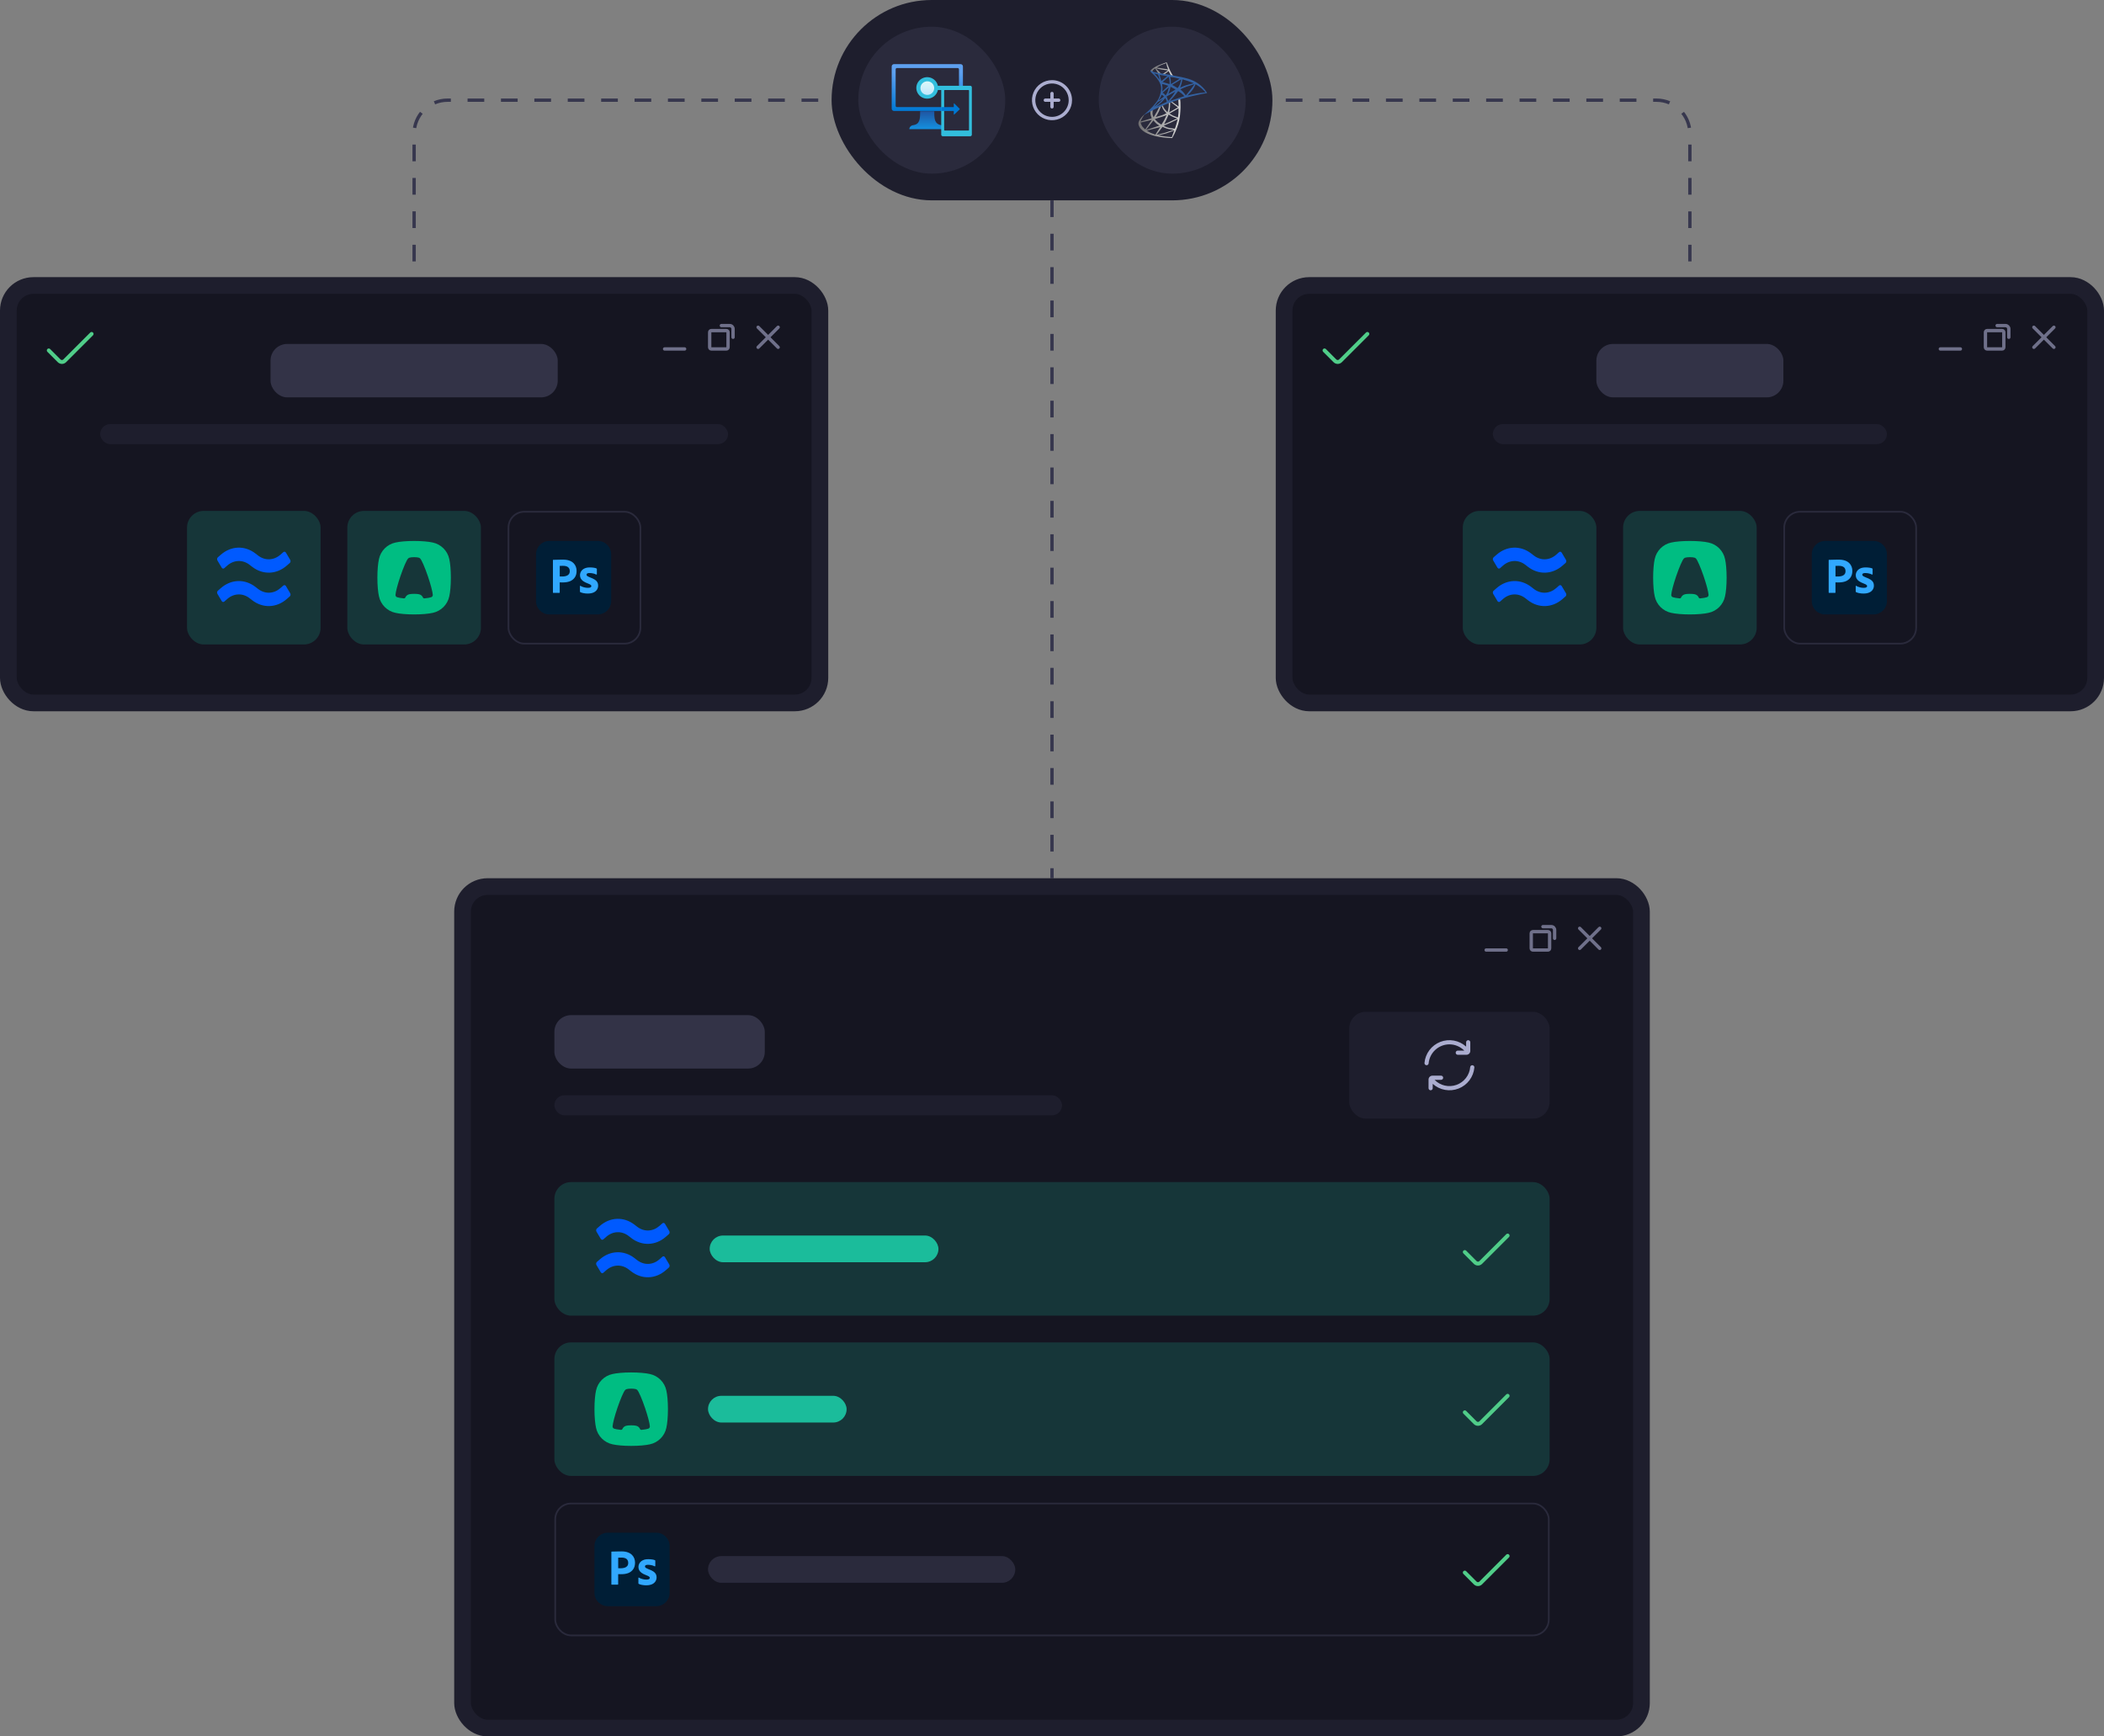 <?xml version="1.0" encoding="UTF-8"?> <svg xmlns="http://www.w3.org/2000/svg" width="1260" height="1040" viewBox="0 0 1260 1040" fill="none"><rect x="0" y="0" width="1260" height="1040" fill="#808080" stroke="none"/><g clip-path="url(#clip0_6902_23035)"><path d="M690 60H992C1003.05 60 1012 68.954 1012 80V166" stroke="#37374E" stroke-width="2" stroke-dasharray="10 10"></path><path d="M570 60H268C256.954 60 248 68.954 248 80V166" stroke="#37374E" stroke-width="2" stroke-dasharray="10 10"></path><path d="M630 120V526" stroke="#37374E" stroke-width="2" stroke-dasharray="10 10"></path><rect x="498" width="264" height="120" rx="60" fill="#1E1E2D"></rect><rect x="514" y="16" width="88" height="88" rx="44" fill="#2A2A3C"></rect><path d="M575.246 38.4H535.413C534.633 38.4 534 39.025 534 39.796V65.079C534 65.85 534.633 66.475 535.413 66.475H575.246C576.027 66.475 576.66 65.85 576.66 65.079V39.796C576.66 39.025 576.027 38.4 575.246 38.4Z" fill="url(#paint0_linear_6902_23035)"></path><path d="M573.498 40.745H537.166C536.729 40.745 536.375 41.095 536.375 41.526V63.377C536.375 63.808 536.729 64.158 537.166 64.158H573.498C573.935 64.158 574.289 63.808 574.289 63.377V41.526C574.289 41.095 573.935 40.745 573.498 40.745Z" fill="#2A2A3C"></path><path d="M563.889 74.985C559.651 74.344 559.472 71.329 559.51 66.612H551.033C551.033 71.469 550.863 74.481 546.654 74.985C546.082 75.07 545.558 75.352 545.175 75.781C544.793 76.21 544.576 76.759 544.562 77.331H565.864C565.85 76.777 565.648 76.244 565.29 75.819C564.931 75.393 564.438 75.099 563.889 74.985Z" fill="url(#paint1_linear_6902_23035)"></path><path d="M581.095 51.376H561.66C561.338 49.81 560.438 48.418 559.136 47.47C557.833 46.522 556.221 46.086 554.611 46.246C553.002 46.406 551.51 47.151 550.424 48.336C549.339 49.521 548.738 51.062 548.738 52.66C548.738 54.258 549.339 55.799 550.424 56.984C551.51 58.169 553.002 58.914 554.611 59.074C556.221 59.234 557.833 58.798 559.136 57.85C560.438 56.902 561.338 55.51 561.66 53.944H563.665V80.679C563.665 80.922 563.762 81.155 563.935 81.327C564.108 81.5 564.343 81.598 564.588 81.6H581.06C581.307 81.6 581.544 81.503 581.719 81.33C581.893 81.158 581.992 80.924 581.992 80.679V52.297C581.992 52.059 581.898 51.83 581.731 51.658C581.564 51.486 581.336 51.385 581.095 51.376Z" fill="#32BEDD"></path><path d="M579.964 53.916H565.756C565.568 53.916 565.416 54.066 565.416 54.252V77.859C565.416 78.044 565.568 78.195 565.756 78.195H579.964C580.151 78.195 580.304 78.044 580.304 77.859V54.252C580.304 54.066 580.151 53.916 579.964 53.916Z" fill="#2A2A3C"></path><path opacity="0.9" d="M555.331 56.848C557.609 56.848 559.456 55.023 559.456 52.773C559.456 50.522 557.609 48.697 555.331 48.697C553.052 48.697 551.205 50.522 551.205 52.773C551.205 55.023 553.052 56.848 555.331 56.848Z" fill="url(#paint2_linear_6902_23035)"></path><path d="M574.625 65.079L571.46 61.952C571.435 61.93 571.403 61.916 571.37 61.911C571.336 61.907 571.302 61.912 571.271 61.927C571.241 61.942 571.215 61.966 571.199 61.995C571.182 62.025 571.175 62.058 571.178 62.092V63.99C571.178 64.034 571.16 64.077 571.128 64.109C571.096 64.14 571.053 64.158 571.008 64.158H563.662V66.475H571.008C571.053 66.475 571.096 66.493 571.128 66.524C571.16 66.555 571.178 66.598 571.178 66.643V68.569C571.193 68.592 571.214 68.611 571.239 68.624C571.264 68.637 571.291 68.644 571.319 68.644C571.347 68.644 571.375 68.637 571.399 68.624C571.424 68.611 571.445 68.592 571.46 68.569L574.625 65.582C574.693 65.524 574.734 65.441 574.74 65.352C574.746 65.263 574.715 65.176 574.656 65.109L574.625 65.079Z" fill="#0078D4"></path><rect x="658" y="16" width="88" height="88" rx="44" fill="#2A2A3C"></rect><g clip-path="url(#clip1_6902_23035)"><path fill-rule="evenodd" clip-rule="evenodd" d="M684.121 70.516C683.652 71.199 682.976 72.833 682.976 72.833L689.755 70.812C689.755 70.812 689.197 69.685 688.992 68.438C688.786 67.191 689.021 66.21 689.021 66.21L690.37 65.646C690.37 65.646 690.197 66.776 690.197 67.934C690.197 69.093 690.869 70.191 690.869 70.191C690.869 70.191 692.101 68.171 692.894 66.745C693.686 65.319 694.362 63.745 694.362 63.745L695.358 63.329C695.358 63.329 694.624 65.438 694.038 66.715C693.451 67.992 692.16 70.1 692.16 70.1C692.16 70.1 694.272 69.476 695.564 69.108C696.855 68.74 698.556 67.813 698.556 67.813C698.556 67.813 697.148 66.387 696.648 65.585C696.149 64.783 695.593 63.208 695.593 63.208L696.209 62.941C696.209 62.941 696.796 64.457 697.501 65.377C698.205 66.297 699.173 67.219 699.173 67.219C699.173 67.219 699.701 65.645 699.877 64.159C700.053 62.674 699.936 61.367 699.936 61.367L700.728 61.011C700.728 61.011 700.787 62.734 700.67 64.219C700.553 65.704 700.141 67.308 700.141 67.308L705.423 64.338L701.022 61.011L701.608 60.774L705.834 63.803L705.658 59.348L706.655 58.932C706.655 58.932 707.359 61.961 706.655 69.108C705.951 76.255 701.96 82.691 701.96 82.691C701.96 82.691 684.002 82.691 681.835 74.674C681.12 72.034 685.378 68.527 685.378 68.527C685.378 68.527 684.592 69.833 684.121 70.516ZM684.151 75.833C684.854 76.724 685.823 77.526 685.823 77.526L689.843 71.763L683.065 73.397C683.066 73.397 683.447 74.942 684.151 75.833ZM690.724 72.15L686.264 77.883L694.364 75.21C694.364 75.21 693.042 74.527 692.31 73.844C691.575 73.16 690.724 72.15 690.724 72.15ZM689.257 79.635C690.431 80.14 691.897 80.615 691.897 80.615L694.832 76.1L686.791 78.209C686.791 78.209 688.083 79.13 689.257 79.635ZM696.181 75.952L692.627 80.734C692.627 80.734 695.741 80.08 697.561 79.545C699.38 79.01 703.077 77.734 703.077 77.734C703.077 77.734 700.025 77.407 698.793 77.021C697.561 76.635 696.181 75.952 696.181 75.952ZM697.972 81.773C699.733 81.981 701.728 82.159 701.728 82.159C701.728 82.159 702.168 81.002 702.402 80.377C702.637 79.753 703.225 78.121 703.225 78.121C703.225 78.121 699.644 79.517 698.237 79.933C696.828 80.349 693.688 81.032 693.688 81.032C693.688 81.032 696.212 81.566 697.972 81.773ZM693.512 73.279C694.304 73.872 695.507 74.645 695.507 74.645C695.507 74.645 696.973 72.476 697.384 71.526C697.796 70.575 698.588 68.972 698.588 68.972C698.588 68.972 696.387 69.798 695.243 70.13C694.099 70.462 691.545 71.288 691.545 71.288C691.545 71.288 692.72 72.685 693.512 73.279ZM699.791 68.645C699.791 68.645 699.057 70.575 698.588 71.466C698.118 72.358 697.15 74.378 697.15 74.378C697.15 74.378 699.673 73.368 700.788 72.833C701.903 72.298 705.101 70.898 705.101 70.898C705.101 70.898 703.458 70.516 702.167 69.892C700.876 69.269 699.791 68.645 699.791 68.645ZM700.348 67.991C700.348 67.991 701.61 68.822 702.491 69.269C703.371 69.715 705.454 70.343 705.454 70.343C705.454 70.343 705.718 68.407 705.777 67.576C705.836 66.744 705.777 64.784 705.777 64.784C705.777 64.784 704.134 65.854 703.43 66.24C702.725 66.625 700.348 67.991 700.348 67.991ZM705.307 71.348C705.307 71.348 702.372 72.864 701.125 73.428C699.878 73.992 696.885 75.269 696.885 75.269C696.885 75.269 698.117 76.101 699.526 76.457C700.935 76.813 703.575 77.081 703.575 77.081C703.575 77.081 704.29 75.15 704.555 74.14C704.819 73.13 705.307 71.348 705.307 71.348Z" fill="url(#paint3_linear_6902_23035)"></path><path fill-rule="evenodd" clip-rule="evenodd" d="M689.035 42.111C689.035 42.111 690.625 40.519 692.859 39.524C695.35 38.414 698.643 37.309 698.643 37.309C698.643 37.309 699.676 39.805 700.266 41.279C700.857 42.752 702.461 45.443 702.461 45.443L701.237 45.25L699.845 42.559L696.85 44.887L695.748 44.631L699.528 42.175C699.528 42.175 696.807 41.855 695.563 41.663C694.318 41.471 692.125 40.851 692.125 40.851L695.563 44.438L693.896 44.267L691.745 40.957C691.745 40.957 691.07 41.384 690.627 41.896C690.183 42.409 690.016 43.241 690.016 43.241L689.035 42.111ZM692.628 40.445L699.57 41.577C699.57 41.577 699.043 40.316 698.832 39.655C698.621 38.993 698.452 37.819 698.452 37.819C698.452 37.819 697.06 38.246 695.625 38.844C694.191 39.442 692.628 40.445 692.628 40.445V40.445Z" fill="url(#paint4_linear_6902_23035)"></path><path fill-rule="evenodd" clip-rule="evenodd" d="M692.991 60.507C694.686 58.111 695.112 55.558 695.335 53.735C695.97 48.545 689.768 43.8 689.232 43.157C688.694 42.515 689.037 42.02 689.037 42.02C689.037 42.02 689.427 42.959 692.379 43.461C696.07 44.089 706.937 45.746 711.842 47.26C719.85 49.731 722.878 55.712 722.878 55.712C722.878 55.712 718.82 56.395 713.861 57.582C708.968 58.752 703.199 60.418 699.586 61.94C697.325 62.892 694.72 63.907 692.631 64.906C687.999 67.121 684.691 69.107 684.691 69.107C684.691 69.107 689.858 64.936 692.991 60.507ZM691.087 43.899C691.087 43.899 692.071 44.838 692.629 45.481C693.186 46.123 694.456 47.902 694.456 47.902C694.456 47.902 694.187 46.463 693.87 45.53C693.649 44.88 693.479 44.591 693.479 44.591L691.087 43.899ZM694.456 44.838L695.482 48.546L699.095 45.63L694.456 44.838ZM699.828 45.958L696.249 49.136L700.419 50.383C700.419 50.383 700.519 48.895 700.343 47.903C700.167 46.912 699.828 45.958 699.828 45.958L699.828 45.958ZM700.708 46.111C700.708 46.111 701.035 47.128 701.123 47.903C701.211 48.679 701.211 50.382 701.211 50.382L706.385 47.192C706.385 47.192 704.513 46.683 703.233 46.441C701.951 46.2 700.708 46.111 700.708 46.111ZM707.415 47.509L701.951 50.827C701.951 50.827 702.893 51.361 703.634 51.78C704.375 52.199 705.229 52.758 705.229 52.758C705.229 52.758 706.058 51.691 706.511 50.622C706.963 49.556 707.415 47.509 707.415 47.509ZM708.106 47.509C708.106 47.509 707.917 48.958 707.565 50.051C707.213 51.145 706.737 52.504 706.737 52.504C706.737 52.504 709.211 51.334 710.303 51.056C711.395 50.776 714.824 49.836 714.824 49.836C714.824 49.836 712.713 48.946 711.47 48.539C710.229 48.132 708.106 47.509 708.106 47.509ZM715.365 50.383C715.365 50.383 711.987 51.412 710.655 51.869C709.324 52.327 706.874 53.56 706.874 53.56C706.874 53.56 707.804 54.284 708.469 55.009C709.134 55.733 710.139 57.132 710.139 57.132C710.139 57.132 712.261 54.614 713.255 53.28C714.247 51.946 715.365 50.383 715.365 50.383ZM716.006 50.458C716.006 50.458 715.315 52.123 714.474 53.394C713.632 54.666 711.12 57.196 711.12 57.196C711.12 57.196 714.712 56.344 717.198 55.912C719.685 55.479 721.983 55.378 721.983 55.378C721.983 55.378 720.564 53.738 719.308 52.708C718.053 51.679 716.006 50.458 716.006 50.458ZM695.902 50.383C695.902 50.383 696.111 51.241 696.157 52.506C696.192 53.447 695.995 54.839 695.995 54.839L699.657 51.407C699.657 51.407 698.636 51.02 697.779 50.762C696.922 50.502 695.902 50.383 695.902 50.383ZM700.04 52.274L696.249 55.564C696.249 55.564 696.868 55.89 697.232 56.259C697.597 56.629 698.052 57.132 698.052 57.132C698.052 57.132 699.055 55.71 699.347 54.703C699.639 53.694 700.04 52.274 700.04 52.274ZM700.988 51.96C700.988 51.96 700.842 52.963 700.568 53.827C700.295 54.691 699.657 56.204 699.657 56.204L703.996 53.62L700.988 51.96ZM703.783 54.913L698.617 57.792C698.617 57.792 698.964 58.603 699.146 59.121C699.328 59.638 699.583 60.45 699.583 60.45C699.583 60.45 701.132 58.807 702.025 57.608C702.921 56.407 703.783 54.913 703.783 54.913ZM705.545 54.544C705.545 54.544 704.159 56.481 703.303 57.441C702.446 58.401 700.641 60.449 700.641 60.449L709.283 57.588C709.283 57.588 708.499 56.703 707.605 55.964C706.712 55.227 705.545 54.544 705.545 54.544ZM694.954 58.29C694.571 59.01 693.878 60.153 693.878 60.153L697.05 57.866C697.05 57.866 696.686 57.35 696.357 57.133C696.029 56.917 695.61 56.758 695.61 56.758C695.61 56.758 695.336 57.57 694.954 58.29ZM696.467 59.249L693.26 61.224L691.125 63.918C691.125 63.918 693.13 62.589 694.115 61.685C695.1 60.781 696.467 59.249 696.467 59.249ZM697.779 58.751C697.779 58.751 696.667 60.208 695.81 61.039C694.953 61.87 692.437 63.918 692.437 63.918C692.437 63.918 695.791 62.405 696.466 62.054C697.141 61.703 698.764 61.002 698.764 61.002C698.764 61.002 698.545 60.005 698.344 59.655C698.144 59.305 697.779 58.751 697.779 58.751Z" fill="url(#paint5_radial_6902_23035)"></path></g><g clip-path="url(#clip2_6902_23035)"><path d="M630 48C627.627 48 625.307 48.704 623.333 50.022C621.36 51.341 619.822 53.215 618.913 55.408C618.005 57.6 617.768 60.013 618.231 62.341C618.694 64.669 619.836 66.807 621.515 68.485C623.193 70.163 625.331 71.306 627.659 71.769C629.987 72.232 632.399 71.995 634.592 71.087C636.785 70.178 638.659 68.64 639.978 66.667C641.296 64.694 642 62.373 642 60C641.997 56.819 640.731 53.768 638.481 51.519C636.232 49.269 633.182 48.003 630 48V48ZM630 70C628.022 70 626.089 69.413 624.444 68.315C622.8 67.216 621.518 65.654 620.761 63.827C620.004 62 619.806 59.989 620.192 58.049C620.578 56.109 621.53 54.328 622.929 52.929C624.327 51.53 626.109 50.578 628.049 50.192C629.989 49.806 632 50.004 633.827 50.761C635.654 51.518 637.216 52.8 638.315 54.444C639.414 56.089 640 58.022 640 60C639.997 62.651 638.943 65.193 637.068 67.068C635.193 68.943 632.651 69.997 630 70ZM635 60C635 60.265 634.895 60.52 634.707 60.707C634.52 60.895 634.265 61 634 61H631V64C631 64.265 630.895 64.52 630.707 64.707C630.52 64.895 630.265 65 630 65C629.735 65 629.48 64.895 629.293 64.707C629.105 64.52 629 64.265 629 64V61H626C625.735 61 625.48 60.895 625.293 60.707C625.105 60.52 625 60.265 625 60C625 59.735 625.105 59.48 625.293 59.293C625.48 59.105 625.735 59 626 59H629V56C629 55.735 629.105 55.48 629.293 55.293C629.48 55.105 629.735 55 630 55C630.265 55 630.52 55.105 630.707 55.293C630.895 55.48 631 55.735 631 56V59H634C634.265 59 634.52 59.105 634.707 59.293C634.895 59.48 635 59.735 635 60Z" fill="#ABADCF"></path></g><rect x="277" y="531" width="706" height="504" rx="15" fill="#151521" stroke="#1E1E2D" stroke-width="10"></rect><rect x="808" y="606" width="120" height="64" rx="10" fill="#1E1E2D"></rect><g clip-path="url(#clip3_6902_23035)"><path d="M868 625.5C869.658 625.505 871.298 625.84 872.826 626.483C874.354 627.127 875.74 628.067 876.902 629.25H873C872.668 629.25 872.35 629.382 872.116 629.616C871.881 629.85 871.75 630.168 871.75 630.5C871.75 630.831 871.881 631.149 872.116 631.384C872.35 631.618 872.668 631.75 873 631.75H878.178C878.794 631.75 879.384 631.505 879.819 631.07C880.255 630.634 880.499 630.044 880.5 629.429V624.25C880.5 623.918 880.368 623.6 880.133 623.366C879.899 623.132 879.581 623 879.25 623C878.918 623 878.6 623.132 878.366 623.366C878.131 623.6 878 623.918 878 624.25V626.847C875.933 624.987 873.39 623.738 870.655 623.241C867.919 622.744 865.099 623.018 862.511 624.033C859.922 625.048 857.667 626.763 855.998 628.987C854.33 631.211 853.313 633.856 853.062 636.625C853.046 636.799 853.066 636.974 853.122 637.14C853.177 637.306 853.266 637.458 853.384 637.588C853.502 637.717 853.645 637.821 853.805 637.892C853.964 637.963 854.137 637.999 854.312 638C854.618 638.004 854.914 637.893 855.143 637.69C855.371 637.487 855.516 637.206 855.548 636.902C855.827 633.791 857.258 630.896 859.562 628.786C861.866 626.676 864.876 625.504 868 625.5Z" fill="#ABADCF"></path><path d="M881.688 638C881.382 637.996 881.086 638.107 880.858 638.31C880.629 638.513 880.484 638.794 880.452 639.098C880.245 641.477 879.361 643.747 877.903 645.638C876.445 647.529 874.475 648.963 872.227 649.768C869.979 650.574 867.547 650.718 865.22 650.183C862.893 649.648 860.768 648.457 859.097 646.75H862.999C863.331 646.75 863.649 646.619 863.883 646.384C864.118 646.15 864.249 645.832 864.249 645.5C864.249 645.169 864.118 644.851 863.883 644.616C863.649 644.382 863.331 644.25 862.999 644.25H857.821C857.516 644.25 857.214 644.31 856.932 644.427C856.65 644.543 856.395 644.714 856.179 644.93C855.963 645.145 855.792 645.401 855.676 645.683C855.559 645.965 855.499 646.267 855.499 646.571V651.75C855.499 652.082 855.631 652.4 855.866 652.634C856.1 652.869 856.418 653 856.749 653C857.081 653 857.399 652.869 857.633 652.634C857.868 652.4 857.999 652.082 857.999 651.75V649.153C860.065 651.013 862.609 652.262 865.344 652.759C868.08 653.256 870.9 652.982 873.488 651.967C876.077 650.952 878.332 649.237 880.001 647.013C881.669 644.789 882.686 642.144 882.937 639.375C882.953 639.201 882.933 639.026 882.877 638.86C882.822 638.694 882.733 638.542 882.615 638.412C882.497 638.283 882.354 638.179 882.194 638.108C882.035 638.038 881.863 638.001 881.688 638Z" fill="#ABADCF"></path></g><rect x="332" y="708" width="596" height="80" rx="10" fill="#1BBC9B" fill-opacity="0.2"></rect><g clip-path="url(#clip4_6902_23035)"><path d="M902.038 739.17L885.916 755.291C885.807 755.399 885.678 755.486 885.537 755.545C885.395 755.604 885.243 755.634 885.089 755.634C884.935 755.634 884.783 755.604 884.641 755.545C884.5 755.486 884.371 755.399 884.262 755.291L878.028 749.05C877.919 748.941 877.791 748.855 877.649 748.796C877.507 748.737 877.355 748.707 877.201 748.707C877.048 748.707 876.895 748.737 876.754 748.796C876.612 748.855 876.483 748.941 876.375 749.05C876.266 749.158 876.179 749.287 876.12 749.429C876.062 749.571 876.031 749.723 876.031 749.877C876.031 750.03 876.062 750.182 876.12 750.324C876.179 750.466 876.266 750.595 876.375 750.703L882.612 756.939C883.27 757.596 884.161 757.965 885.091 757.965C886.02 757.965 886.912 757.596 887.57 756.939L903.691 740.822C903.8 740.713 903.886 740.584 903.945 740.443C904.003 740.301 904.034 740.149 904.034 739.996C904.034 739.842 904.003 739.69 903.945 739.548C903.886 739.407 903.8 739.278 903.691 739.17C903.583 739.061 903.454 738.974 903.312 738.915C903.17 738.857 903.018 738.826 902.864 738.826C902.711 738.826 902.559 738.857 902.417 738.915C902.275 738.974 902.146 739.061 902.038 739.17Z" fill="#50CD89"></path></g><path fill-rule="evenodd" clip-rule="evenodd" d="M363.089 760.752L361.312 762.31C361.195 762.412 361.062 762.486 360.922 762.526C360.781 762.567 360.635 762.573 360.493 762.546C360.35 762.518 360.213 762.456 360.09 762.364C359.967 762.272 359.861 762.152 359.776 762.01L357.207 757.681C357.037 757.395 356.968 757.038 357.014 756.689C357.061 756.34 357.219 756.028 357.456 755.821L359.237 754.259C365.384 748.871 373.614 748.584 380.004 753.537L381.537 754.725C383.546 756.283 385.897 757.073 388.283 756.99C390.669 756.907 392.978 755.955 394.911 754.259L396.688 752.701C396.805 752.599 396.938 752.525 397.078 752.485C397.219 752.444 397.365 752.438 397.507 752.465C397.65 752.493 397.787 752.555 397.91 752.647C398.033 752.739 398.139 752.859 398.224 753.001L400.793 757.33C400.963 757.617 401.032 757.973 400.986 758.322C400.939 758.671 400.781 758.983 400.544 759.19L398.763 760.752C392.616 766.14 384.386 766.427 377.996 761.474L376.463 760.286C374.454 758.728 372.103 757.939 369.717 758.022C367.331 758.105 365.022 759.056 363.089 760.752ZM363.089 740.74L361.312 742.299C361.195 742.401 361.062 742.475 360.922 742.515C360.781 742.556 360.635 742.562 360.493 742.535C360.35 742.507 360.213 742.445 360.09 742.353C359.967 742.261 359.861 742.141 359.776 741.999L357.207 737.67C357.037 737.383 356.968 737.027 357.014 736.678C357.061 736.329 357.22 736.017 357.456 735.81L359.237 734.248C365.384 728.86 373.614 728.573 380.004 733.526L381.537 734.713C383.546 736.272 385.897 737.061 388.283 736.978C390.668 736.895 392.978 735.944 394.911 734.248L396.688 732.69C396.805 732.588 396.938 732.514 397.078 732.473C397.219 732.433 397.365 732.426 397.507 732.454C397.65 732.482 397.787 732.544 397.91 732.636C398.033 732.727 398.139 732.848 398.224 732.99L400.793 737.318C400.963 737.605 401.032 737.962 400.986 738.311C400.939 738.659 400.781 738.972 400.544 739.179L398.763 740.74C392.616 746.129 384.386 746.415 377.996 741.463L376.463 740.275C374.454 738.716 372.103 737.927 369.717 738.01C367.331 738.093 365.022 739.045 363.089 740.74Z" fill="#005AFF"></path><rect x="425" y="740" width="137" height="16" rx="8" fill="#1BBC9B"></rect><rect x="332" y="804" width="596" height="80" rx="10" fill="#1BBC9B" fill-opacity="0.2"></rect><g clip-path="url(#clip5_6902_23035)"><path d="M902.038 835.17L885.916 851.291C885.807 851.399 885.678 851.486 885.537 851.545C885.395 851.604 885.243 851.634 885.089 851.634C884.935 851.634 884.783 851.604 884.641 851.545C884.5 851.486 884.371 851.399 884.262 851.291L878.028 845.05C877.919 844.941 877.791 844.855 877.649 844.796C877.507 844.737 877.355 844.707 877.201 844.707C877.048 844.707 876.895 844.737 876.754 844.796C876.612 844.855 876.483 844.941 876.375 845.05C876.266 845.158 876.179 845.287 876.12 845.429C876.062 845.571 876.031 845.723 876.031 845.877C876.031 846.03 876.062 846.182 876.12 846.324C876.179 846.466 876.266 846.595 876.375 846.703L882.612 852.939C883.27 853.596 884.161 853.965 885.091 853.965C886.02 853.965 886.912 853.596 887.57 852.939L903.691 836.822C903.8 836.713 903.886 836.584 903.945 836.443C904.003 836.301 904.034 836.149 904.034 835.996C904.034 835.842 904.003 835.69 903.945 835.548C903.886 835.407 903.8 835.278 903.691 835.17C903.583 835.061 903.454 834.974 903.312 834.915C903.17 834.857 903.018 834.826 902.864 834.826C902.711 834.826 902.559 834.857 902.417 834.915C902.275 834.974 902.146 835.061 902.038 835.17Z" fill="#50CD89"></path></g><path fill-rule="evenodd" clip-rule="evenodd" d="M378 822C382.611 822 386.69 822.374 389.172 822.946C394.119 823.985 398.015 827.881 399.054 832.828C399.626 835.31 400 839.389 400 844C400 848.611 399.626 852.69 399.054 855.172C398.015 860.119 394.119 864.015 389.172 865.054C386.69 865.626 382.611 866 378 866C373.389 866 369.31 865.626 366.828 865.054C361.881 864.015 357.985 860.119 356.946 855.172C356.374 852.69 356 848.611 356 844C356 839.389 356.374 835.31 356.946 832.828C357.985 827.881 361.881 823.985 366.828 822.946C369.31 822.374 373.389 822 378 822ZM380.92 853.918C381.999 854.145 382.886 854.896 383.303 855.893C383.441 856.222 383.777 856.424 384.132 856.391C384.238 856.382 384.328 856.373 384.403 856.366C386.127 856.193 387.483 855.953 388.27 855.673C388.272 855.672 388.273 855.671 388.275 855.671C388.804 855.471 389.18 854.959 389.18 854.359C389.18 854.344 389.18 854.329 389.18 854.314C389.179 854.29 389.177 854.265 389.176 854.24L389.174 854.223C389.173 854.208 389.172 854.193 389.171 854.178C389.037 852.376 387.946 848.158 386.316 843.343C384.453 837.838 382.504 833.382 381.626 832.513L381.624 832.511C381.485 832.366 381.323 832.244 381.145 832.149C381.075 832.109 380.986 832.071 380.881 832.035L380.872 832.031C380.296 831.836 379.232 831.705 378.013 831.705C376.795 831.705 375.731 831.836 375.154 832.032L375.146 832.035C375.041 832.071 374.952 832.109 374.883 832.149C374.704 832.244 374.542 832.366 374.402 832.513C373.523 833.382 371.574 837.838 369.711 843.343C368.081 848.158 366.99 852.376 366.856 854.178C366.856 854.193 366.855 854.208 366.853 854.223L366.852 854.24C366.85 854.265 366.849 854.29 366.847 854.314C366.847 854.329 366.847 854.344 366.847 854.359C366.847 854.959 367.223 855.471 367.752 855.671C367.754 855.671 367.756 855.672 367.757 855.673C368.545 855.953 369.902 856.194 371.628 856.366C371.695 856.373 371.774 856.38 371.866 856.389C372.236 856.423 372.587 856.214 372.733 855.872C373.154 854.885 374.036 854.144 375.107 853.918C375.753 853.769 376.814 853.671 378.014 853.671C379.213 853.671 380.274 853.769 380.92 853.918Z" fill="#00BD82"></path><rect x="424" y="836" width="83" height="16" rx="8" fill="#1BBC9B"></rect><rect x="332.5" y="900.5" width="595" height="79" rx="9.5" stroke="#2A2A3C"></rect><g clip-path="url(#clip6_6902_23035)"><path d="M363.969 918H393.031C397.438 918 401 921.573 401 925.991V954.009C401 958.427 397.438 962 393.031 962H363.969C359.562 962 356 958.427 356 954.009V925.991C356 921.573 359.562 918 363.969 918Z" fill="#001E36"></path><path d="M366.125 948.856V929.508C366.125 929.376 366.181 929.301 366.312 929.301C366.631 929.301 366.931 929.301 367.362 929.282C367.812 929.263 368.281 929.263 368.787 929.244C369.294 929.226 369.838 929.226 370.419 929.207C371 929.188 371.562 929.188 372.125 929.188C373.662 929.188 374.937 929.376 375.987 929.771C376.925 930.091 377.787 930.617 378.5 931.313C379.1 931.914 379.569 932.648 379.869 933.456C380.15 934.246 380.3 935.055 380.3 935.901C380.3 937.518 379.925 938.853 379.175 939.906C378.425 940.959 377.375 941.749 376.156 942.2C374.881 942.67 373.475 942.839 371.937 942.839C371.487 942.839 371.187 942.839 371 942.82C370.812 942.802 370.55 942.802 370.194 942.802V948.838C370.212 948.969 370.119 949.082 369.987 949.101C369.969 949.101 369.95 949.101 369.912 949.101H366.35C366.2 949.101 366.125 949.026 366.125 948.856ZM370.213 932.93V939.248C370.475 939.267 370.719 939.285 370.944 939.285H371.937C372.669 939.285 373.4 939.173 374.094 938.947C374.694 938.778 375.219 938.42 375.631 937.95C376.025 937.48 376.212 936.841 376.212 936.014C376.231 935.431 376.081 934.848 375.781 934.34C375.462 933.851 375.012 933.475 374.469 933.268C373.775 932.986 373.025 932.873 372.256 932.892C371.769 932.892 371.338 932.892 370.981 932.911C370.606 932.892 370.344 932.911 370.213 932.93Z" fill="#31A8FF"></path><path d="M392.001 938.101C391.438 937.8 390.838 937.593 390.201 937.461C389.507 937.311 388.813 937.217 388.101 937.217C387.726 937.198 387.332 937.254 386.976 937.349C386.732 937.405 386.526 937.537 386.395 937.725C386.301 937.875 386.245 938.063 386.245 938.232C386.245 938.402 386.32 938.571 386.432 938.721C386.601 938.928 386.826 939.097 387.07 939.229C387.501 939.454 387.951 939.661 388.401 939.849C389.413 940.188 390.388 940.658 391.288 941.222C391.907 941.617 392.413 942.143 392.77 942.783C393.07 943.384 393.22 944.043 393.201 944.719C393.22 945.603 392.957 946.487 392.47 947.22C391.945 947.972 391.213 948.555 390.37 948.894C389.451 949.289 388.326 949.496 386.976 949.496C386.113 949.496 385.27 949.42 384.426 949.251C383.77 949.138 383.113 948.931 382.513 948.649C382.382 948.574 382.288 948.443 382.307 948.292V945.02C382.307 944.964 382.326 944.889 382.382 944.851C382.438 944.813 382.495 944.832 382.551 944.87C383.282 945.302 384.051 945.603 384.876 945.791C385.588 945.979 386.338 946.073 387.088 946.073C387.801 946.073 388.307 945.979 388.645 945.81C388.945 945.678 389.151 945.359 389.151 945.02C389.151 944.757 389.001 944.513 388.701 944.268C388.401 944.024 387.782 943.742 386.863 943.384C385.907 943.046 385.026 942.595 384.201 942.031C383.62 941.617 383.132 941.072 382.776 940.432C382.476 939.831 382.326 939.172 382.345 938.514C382.345 937.706 382.57 936.935 382.982 936.239C383.451 935.487 384.145 934.885 384.951 934.509C385.832 934.058 386.938 933.851 388.27 933.851C389.038 933.851 389.826 933.907 390.595 934.02C391.157 934.096 391.701 934.246 392.207 934.453C392.282 934.472 392.357 934.547 392.395 934.622C392.413 934.697 392.432 934.772 392.432 934.848V937.913C392.432 937.988 392.395 938.063 392.338 938.101C392.17 938.138 392.076 938.138 392.001 938.101Z" fill="#31A8FF"></path></g><g clip-path="url(#clip7_6902_23035)"><path d="M902.038 931.17L885.916 947.291C885.807 947.399 885.678 947.486 885.537 947.545C885.395 947.604 885.243 947.634 885.089 947.634C884.935 947.634 884.783 947.604 884.641 947.545C884.5 947.486 884.371 947.399 884.262 947.291L878.028 941.05C877.919 940.941 877.791 940.855 877.649 940.796C877.507 940.737 877.355 940.707 877.201 940.707C877.048 940.707 876.895 940.737 876.754 940.796C876.612 940.855 876.483 940.941 876.375 941.05C876.266 941.158 876.179 941.287 876.12 941.429C876.062 941.571 876.031 941.723 876.031 941.877C876.031 942.03 876.062 942.182 876.12 942.324C876.179 942.466 876.266 942.595 876.375 942.703L882.612 948.939C883.27 949.596 884.161 949.965 885.091 949.965C886.02 949.965 886.912 949.596 887.57 948.939L903.691 932.822C903.8 932.713 903.886 932.584 903.945 932.443C904.003 932.301 904.034 932.149 904.034 931.996C904.034 931.842 904.003 931.69 903.945 931.548C903.886 931.407 903.8 931.278 903.691 931.17C903.583 931.061 903.454 930.974 903.312 930.915C903.17 930.857 903.018 930.826 902.864 930.826C902.711 930.826 902.559 930.857 902.417 930.915C902.275 930.974 902.146 931.061 902.038 931.17Z" fill="#50CD89"></path></g><rect x="424" y="932" width="184" height="16" rx="8" fill="#2A2A3C"></rect><rect x="332" y="608" width="126" height="32" rx="10" fill="#333347"></rect><rect x="332" y="656" width="304" height="12" rx="6" fill="#1E1E2D"></rect><path d="M902 569L890 569" stroke="#6F708A" stroke-width="2" stroke-linecap="round"></path><g clip-path="url(#clip8_6902_23035)"><path d="M917 568V559C917 558.448 917.448 558 918 558H927C927.552 558 928 558.448 928 559V568C928 568.552 927.552 569 927 569H918C917.448 569 917 568.552 917 568Z" stroke="#6F708A" stroke-width="2" stroke-linecap="round"></path><path d="M924 555H929C930.105 555 931 555.895 931 557V562" stroke="#6F708A" stroke-width="2" stroke-linecap="round"></path></g><path d="M946 556L958 568" stroke="#6F708A" stroke-width="2" stroke-linecap="round"></path><path d="M958 556L946 568" stroke="#6F708A" stroke-width="2" stroke-linecap="round"></path><rect x="5" y="171" width="486" height="250" rx="15" fill="#151521" stroke="#1E1E2D" stroke-width="10"></rect><g clip-path="url(#clip9_6902_23035)"><path d="M54.038 199.17L37.916 215.291C37.807 215.399 37.678 215.486 37.536 215.545C37.395 215.604 37.243 215.634 37.089 215.634C36.935 215.634 36.783 215.604 36.642 215.545C36.5 215.486 36.371 215.399 36.262 215.291L30.028 209.05C29.919 208.941 29.791 208.855 29.649 208.796C29.507 208.737 29.355 208.707 29.201 208.707C29.048 208.707 28.895 208.737 28.754 208.796C28.612 208.855 28.483 208.941 28.375 209.05C28.266 209.158 28.179 209.287 28.12 209.429C28.062 209.571 28.031 209.723 28.031 209.877C28.031 210.03 28.062 210.182 28.12 210.324C28.179 210.466 28.266 210.595 28.375 210.703L34.612 216.939C35.27 217.596 36.161 217.965 37.091 217.965C38.02 217.965 38.912 217.596 39.57 216.939L55.691 200.822C55.8 200.713 55.886 200.584 55.945 200.443C56.003 200.301 56.034 200.149 56.034 199.996C56.034 199.842 56.003 199.69 55.945 199.548C55.886 199.407 55.8 199.278 55.691 199.17C55.583 199.061 55.454 198.974 55.312 198.915C55.17 198.857 55.018 198.826 54.864 198.826C54.711 198.826 54.559 198.857 54.417 198.915C54.275 198.974 54.146 199.061 54.038 199.17Z" fill="#50CD89"></path></g><rect x="112" y="306" width="80" height="80" rx="10" fill="#1BBC9B" fill-opacity="0.2"></rect><path fill-rule="evenodd" clip-rule="evenodd" d="M136.089 358.752L134.312 360.31C134.195 360.412 134.062 360.486 133.922 360.526C133.781 360.567 133.635 360.573 133.493 360.546C133.35 360.518 133.213 360.456 133.09 360.364C132.967 360.272 132.861 360.152 132.776 360.01L130.207 355.681C130.037 355.395 129.968 355.038 130.014 354.689C130.061 354.34 130.219 354.028 130.456 353.821L132.237 352.259C138.384 346.871 146.614 346.584 153.004 351.537L154.537 352.725C156.546 354.283 158.897 355.073 161.283 354.99C163.669 354.907 165.978 353.955 167.911 352.259L169.688 350.701C169.805 350.599 169.938 350.525 170.078 350.485C170.219 350.444 170.365 350.438 170.507 350.465C170.65 350.493 170.787 350.555 170.91 350.647C171.033 350.739 171.139 350.859 171.224 351.001L173.793 355.33C173.963 355.617 174.032 355.973 173.986 356.322C173.939 356.671 173.781 356.983 173.544 357.19L171.763 358.752C165.616 364.14 157.386 364.427 150.996 359.474L149.463 358.286C147.454 356.728 145.103 355.939 142.717 356.022C140.331 356.105 138.022 357.056 136.089 358.752ZM136.089 338.74L134.312 340.299C134.195 340.401 134.062 340.475 133.922 340.515C133.781 340.556 133.635 340.562 133.493 340.535C133.35 340.507 133.213 340.445 133.09 340.353C132.967 340.261 132.861 340.141 132.776 339.999L130.207 335.67C130.037 335.383 129.968 335.027 130.014 334.678C130.061 334.329 130.22 334.017 130.456 333.81L132.237 332.248C138.384 326.86 146.614 326.573 153.004 331.526L154.537 332.713C156.546 334.272 158.897 335.061 161.283 334.978C163.668 334.895 165.978 333.944 167.911 332.248L169.688 330.69C169.805 330.588 169.938 330.514 170.078 330.473C170.219 330.433 170.365 330.426 170.507 330.454C170.65 330.482 170.787 330.544 170.91 330.636C171.033 330.727 171.139 330.848 171.224 330.99L173.793 335.318C173.963 335.605 174.032 335.962 173.986 336.311C173.939 336.659 173.781 336.972 173.544 337.179L171.763 338.74C165.616 344.129 157.386 344.415 150.996 339.463L149.463 338.275C147.454 336.716 145.103 335.927 142.717 336.01C140.331 336.093 138.022 337.045 136.089 338.74Z" fill="#005AFF"></path><rect x="208" y="306" width="80" height="80" rx="10" fill="#1BBC9B" fill-opacity="0.2"></rect><path fill-rule="evenodd" clip-rule="evenodd" d="M248 324C252.611 324 256.69 324.374 259.172 324.946C264.119 325.985 268.015 329.881 269.054 334.828C269.626 337.31 270 341.389 270 346C270 350.611 269.626 354.69 269.054 357.172C268.015 362.119 264.119 366.015 259.172 367.054C256.69 367.626 252.611 368 248 368C243.389 368 239.31 367.626 236.828 367.054C231.881 366.015 227.985 362.119 226.946 357.172C226.374 354.69 226 350.611 226 346C226 341.389 226.374 337.31 226.946 334.828C227.985 329.881 231.881 325.985 236.828 324.946C239.31 324.374 243.389 324 248 324ZM250.92 355.918C251.999 356.145 252.886 356.896 253.303 357.893C253.441 358.222 253.777 358.424 254.132 358.391C254.238 358.382 254.328 358.373 254.403 358.366C256.127 358.193 257.483 357.953 258.27 357.673C258.272 357.672 258.273 357.671 258.275 357.671C258.804 357.471 259.18 356.959 259.18 356.359C259.18 356.344 259.18 356.329 259.18 356.314C259.179 356.29 259.177 356.265 259.176 356.24L259.174 356.223C259.173 356.208 259.172 356.193 259.171 356.178C259.037 354.376 257.946 350.158 256.316 345.343C254.453 339.838 252.504 335.382 251.626 334.513L251.624 334.511C251.485 334.366 251.323 334.244 251.145 334.149C251.075 334.109 250.986 334.071 250.881 334.035L250.872 334.031C250.296 333.836 249.232 333.705 248.013 333.705C246.795 333.705 245.731 333.836 245.154 334.032L245.146 334.035C245.041 334.071 244.952 334.109 244.883 334.149C244.704 334.244 244.542 334.366 244.402 334.513C243.523 335.382 241.574 339.838 239.711 345.343C238.081 350.158 236.99 354.376 236.856 356.178C236.856 356.193 236.855 356.208 236.853 356.223L236.852 356.24C236.85 356.265 236.849 356.29 236.847 356.314C236.847 356.329 236.847 356.344 236.847 356.359C236.847 356.959 237.223 357.471 237.752 357.671C237.754 357.671 237.756 357.672 237.757 357.673C238.545 357.953 239.902 358.194 241.628 358.366C241.695 358.373 241.774 358.38 241.866 358.389C242.236 358.423 242.587 358.214 242.733 357.872C243.154 356.885 244.036 356.144 245.107 355.918C245.753 355.769 246.814 355.671 248.014 355.671C249.213 355.671 250.274 355.769 250.92 355.918Z" fill="#00BD82"></path><rect x="304.5" y="306.5" width="79" height="79" rx="9.5" stroke="#2A2A3C"></rect><g clip-path="url(#clip10_6902_23035)"><path d="M328.969 324H358.031C362.438 324 366 327.573 366 331.991V360.009C366 364.427 362.438 368 358.031 368H328.969C324.562 368 321 364.427 321 360.009V331.991C321 327.573 324.562 324 328.969 324Z" fill="#001E36"></path><path d="M331.125 354.856V335.508C331.125 335.376 331.181 335.301 331.312 335.301C331.631 335.301 331.931 335.301 332.362 335.282C332.812 335.263 333.281 335.263 333.787 335.244C334.294 335.226 334.838 335.226 335.419 335.207C336 335.188 336.562 335.188 337.125 335.188C338.662 335.188 339.937 335.376 340.987 335.771C341.925 336.091 342.787 336.617 343.5 337.313C344.1 337.914 344.569 338.648 344.869 339.456C345.15 340.246 345.3 341.055 345.3 341.901C345.3 343.518 344.925 344.853 344.175 345.906C343.425 346.959 342.375 347.749 341.156 348.2C339.881 348.67 338.475 348.839 336.937 348.839C336.487 348.839 336.187 348.839 336 348.82C335.812 348.802 335.55 348.802 335.194 348.802V354.838C335.212 354.969 335.119 355.082 334.987 355.101C334.969 355.101 334.95 355.101 334.912 355.101H331.35C331.2 355.101 331.125 355.026 331.125 354.856ZM335.213 338.93V345.248C335.475 345.267 335.719 345.285 335.944 345.285H336.937C337.669 345.285 338.4 345.173 339.094 344.947C339.694 344.778 340.219 344.42 340.631 343.95C341.025 343.48 341.212 342.841 341.212 342.014C341.231 341.431 341.081 340.848 340.781 340.34C340.462 339.851 340.012 339.475 339.469 339.268C338.775 338.986 338.025 338.873 337.256 338.892C336.769 338.892 336.338 338.892 335.981 338.911C335.606 338.892 335.344 338.911 335.213 338.93Z" fill="#31A8FF"></path><path d="M357.001 344.101C356.438 343.8 355.838 343.593 355.201 343.461C354.507 343.311 353.813 343.217 353.101 343.217C352.726 343.198 352.332 343.254 351.976 343.349C351.732 343.405 351.526 343.537 351.395 343.725C351.301 343.875 351.245 344.063 351.245 344.232C351.245 344.402 351.32 344.571 351.432 344.721C351.601 344.928 351.826 345.097 352.07 345.229C352.501 345.454 352.951 345.661 353.401 345.849C354.413 346.188 355.388 346.658 356.288 347.222C356.907 347.617 357.413 348.143 357.77 348.783C358.07 349.384 358.22 350.043 358.201 350.719C358.22 351.603 357.957 352.487 357.47 353.22C356.945 353.972 356.213 354.555 355.37 354.894C354.451 355.289 353.326 355.496 351.976 355.496C351.113 355.496 350.27 355.42 349.426 355.251C348.77 355.138 348.113 354.931 347.513 354.649C347.382 354.574 347.288 354.443 347.307 354.292V351.02C347.307 350.964 347.326 350.889 347.382 350.851C347.438 350.813 347.495 350.832 347.551 350.87C348.282 351.302 349.051 351.603 349.876 351.791C350.588 351.979 351.338 352.073 352.088 352.073C352.801 352.073 353.307 351.979 353.645 351.81C353.945 351.678 354.151 351.359 354.151 351.02C354.151 350.757 354.001 350.513 353.701 350.268C353.401 350.024 352.782 349.742 351.863 349.384C350.907 349.046 350.026 348.595 349.201 348.031C348.62 347.617 348.132 347.072 347.776 346.432C347.476 345.831 347.326 345.172 347.345 344.514C347.345 343.706 347.57 342.935 347.982 342.239C348.451 341.487 349.145 340.885 349.951 340.509C350.832 340.058 351.938 339.851 353.27 339.851C354.038 339.851 354.826 339.907 355.595 340.02C356.157 340.096 356.701 340.246 357.207 340.453C357.282 340.472 357.357 340.547 357.395 340.622C357.413 340.697 357.432 340.772 357.432 340.848V343.913C357.432 343.988 357.395 344.063 357.338 344.101C357.17 344.138 357.076 344.138 357.001 344.101Z" fill="#31A8FF"></path></g><rect x="162" y="206" width="172" height="32" rx="10" fill="#333347"></rect><rect x="60" y="254" width="376" height="12" rx="6" fill="#1E1E2D"></rect><path d="M410 209L398 209" stroke="#6F708A" stroke-width="2" stroke-linecap="round"></path><g clip-path="url(#clip11_6902_23035)"><path d="M425 208V199C425 198.448 425.448 198 426 198H435C435.552 198 436 198.448 436 199V208C436 208.552 435.552 209 435 209H426C425.448 209 425 208.552 425 208Z" stroke="#6F708A" stroke-width="2" stroke-linecap="round"></path><path d="M432 195H437C438.105 195 439 195.895 439 197V202" stroke="#6F708A" stroke-width="2" stroke-linecap="round"></path></g><path d="M454 196L466 208" stroke="#6F708A" stroke-width="2" stroke-linecap="round"></path><path d="M466 196L454 208" stroke="#6F708A" stroke-width="2" stroke-linecap="round"></path><rect x="769" y="171" width="486" height="250" rx="15" fill="#151521" stroke="#1E1E2D" stroke-width="10"></rect><rect x="876" y="306" width="80" height="80" rx="10" fill="#1BBC9B" fill-opacity="0.2"></rect><path fill-rule="evenodd" clip-rule="evenodd" d="M900.089 358.752L898.312 360.31C898.195 360.412 898.062 360.486 897.922 360.526C897.781 360.567 897.635 360.573 897.493 360.546C897.35 360.518 897.213 360.456 897.09 360.364C896.967 360.272 896.861 360.152 896.776 360.01L894.207 355.681C894.037 355.395 893.968 355.038 894.014 354.689C894.061 354.34 894.219 354.028 894.456 353.821L896.237 352.259C902.384 346.871 910.614 346.584 917.004 351.537L918.537 352.725C920.546 354.283 922.897 355.073 925.283 354.99C927.669 354.907 929.978 353.955 931.911 352.259L933.688 350.701C933.805 350.599 933.938 350.525 934.078 350.485C934.219 350.444 934.365 350.438 934.507 350.465C934.65 350.493 934.787 350.555 934.91 350.647C935.033 350.739 935.139 350.859 935.224 351.001L937.793 355.33C937.963 355.617 938.032 355.973 937.986 356.322C937.939 356.671 937.781 356.983 937.544 357.19L935.763 358.752C929.616 364.14 921.386 364.427 914.996 359.474L913.463 358.286C911.454 356.728 909.103 355.939 906.717 356.022C904.331 356.105 902.022 357.056 900.089 358.752ZM900.089 338.74L898.312 340.299C898.195 340.401 898.062 340.475 897.922 340.515C897.781 340.556 897.635 340.562 897.493 340.535C897.35 340.507 897.213 340.445 897.09 340.353C896.967 340.261 896.861 340.141 896.776 339.999L894.207 335.67C894.037 335.383 893.968 335.027 894.014 334.678C894.061 334.329 894.22 334.017 894.456 333.81L896.237 332.248C902.384 326.86 910.614 326.573 917.004 331.526L918.537 332.713C920.546 334.272 922.897 335.061 925.283 334.978C927.668 334.895 929.978 333.944 931.911 332.248L933.688 330.69C933.805 330.588 933.938 330.514 934.078 330.473C934.219 330.433 934.365 330.426 934.507 330.454C934.65 330.482 934.787 330.544 934.91 330.636C935.033 330.727 935.139 330.848 935.224 330.99L937.793 335.318C937.963 335.605 938.032 335.962 937.986 336.311C937.939 336.659 937.781 336.972 937.544 337.179L935.763 338.74C929.616 344.129 921.386 344.415 914.996 339.463L913.463 338.275C911.454 336.716 909.103 335.927 906.717 336.01C904.331 336.093 902.022 337.045 900.089 338.74Z" fill="#005AFF"></path><rect x="972" y="306" width="80" height="80" rx="10" fill="#1BBC9B" fill-opacity="0.2"></rect><path fill-rule="evenodd" clip-rule="evenodd" d="M1012 324C1016.61 324 1020.69 324.374 1023.17 324.946C1028.12 325.985 1032.02 329.881 1033.05 334.828C1033.63 337.31 1034 341.389 1034 346C1034 350.611 1033.63 354.69 1033.05 357.172C1032.02 362.119 1028.12 366.015 1023.17 367.054C1020.69 367.626 1016.61 368 1012 368C1007.39 368 1003.31 367.626 1000.83 367.054C995.881 366.015 991.985 362.119 990.946 357.172C990.374 354.69 990 350.611 990 346C990 341.389 990.374 337.31 990.946 334.828C991.985 329.881 995.881 325.985 1000.83 324.946C1003.31 324.374 1007.39 324 1012 324ZM1014.92 355.918C1016 356.145 1016.89 356.896 1017.3 357.893C1017.44 358.222 1017.78 358.424 1018.13 358.391C1018.24 358.382 1018.33 358.373 1018.4 358.366C1020.13 358.193 1021.48 357.953 1022.27 357.673C1022.27 357.672 1022.27 357.671 1022.27 357.671C1022.8 357.471 1023.18 356.959 1023.18 356.359C1023.18 356.344 1023.18 356.329 1023.18 356.314C1023.18 356.29 1023.18 356.265 1023.18 356.24L1023.17 356.223C1023.17 356.208 1023.17 356.193 1023.17 356.178C1023.04 354.376 1021.95 350.158 1020.32 345.343C1018.45 339.838 1016.5 335.382 1015.63 334.513L1015.62 334.511C1015.49 334.366 1015.32 334.244 1015.14 334.149C1015.07 334.109 1014.99 334.071 1014.88 334.035L1014.87 334.031C1014.3 333.836 1013.23 333.705 1012.01 333.705C1010.8 333.705 1009.73 333.836 1009.15 334.032L1009.15 334.035C1009.04 334.071 1008.95 334.109 1008.88 334.149C1008.7 334.244 1008.54 334.366 1008.4 334.513C1007.52 335.382 1005.57 339.838 1003.71 345.343C1002.08 350.158 1000.99 354.376 1000.86 356.178C1000.86 356.193 1000.85 356.208 1000.85 356.223L1000.85 356.24C1000.85 356.265 1000.85 356.29 1000.85 356.314C1000.85 356.329 1000.85 356.344 1000.85 356.359C1000.85 356.959 1001.22 357.471 1001.75 357.671C1001.75 357.671 1001.76 357.672 1001.76 357.673C1002.55 357.953 1003.9 358.194 1005.63 358.366C1005.7 358.373 1005.77 358.38 1005.87 358.389C1006.24 358.423 1006.59 358.214 1006.73 357.872C1007.15 356.885 1008.04 356.144 1009.11 355.918C1009.75 355.769 1010.81 355.671 1012.01 355.671C1013.21 355.671 1014.27 355.769 1014.92 355.918Z" fill="#00BD82"></path><rect x="1068.5" y="306.5" width="79" height="79" rx="9.5" stroke="#2A2A3C"></rect><g clip-path="url(#clip12_6902_23035)"><path d="M1092.97 324H1122.03C1126.44 324 1130 327.573 1130 331.991V360.009C1130 364.427 1126.44 368 1122.03 368H1092.97C1088.56 368 1085 364.427 1085 360.009V331.991C1085 327.573 1088.56 324 1092.97 324Z" fill="#001E36"></path><path d="M1095.12 354.856V335.508C1095.12 335.376 1095.18 335.301 1095.31 335.301C1095.63 335.301 1095.93 335.301 1096.36 335.282C1096.81 335.263 1097.28 335.263 1097.79 335.244C1098.29 335.226 1098.84 335.226 1099.42 335.207C1100 335.188 1100.56 335.188 1101.12 335.188C1102.66 335.188 1103.94 335.376 1104.99 335.771C1105.92 336.091 1106.79 336.617 1107.5 337.313C1108.1 337.914 1108.57 338.648 1108.87 339.456C1109.15 340.246 1109.3 341.055 1109.3 341.901C1109.3 343.518 1108.92 344.853 1108.17 345.906C1107.42 346.959 1106.37 347.749 1105.16 348.2C1103.88 348.67 1102.47 348.839 1100.94 348.839C1100.49 348.839 1100.19 348.839 1100 348.82C1099.81 348.802 1099.55 348.802 1099.19 348.802V354.838C1099.21 354.969 1099.12 355.082 1098.99 355.101C1098.97 355.101 1098.95 355.101 1098.91 355.101H1095.35C1095.2 355.101 1095.12 355.026 1095.12 354.856ZM1099.21 338.93V345.248C1099.48 345.267 1099.72 345.285 1099.94 345.285H1100.94C1101.67 345.285 1102.4 345.173 1103.09 344.947C1103.69 344.778 1104.22 344.42 1104.63 343.95C1105.02 343.48 1105.21 342.841 1105.21 342.014C1105.23 341.431 1105.08 340.848 1104.78 340.34C1104.46 339.851 1104.01 339.475 1103.47 339.268C1102.77 338.986 1102.02 338.873 1101.26 338.892C1100.77 338.892 1100.34 338.892 1099.98 338.911C1099.61 338.892 1099.34 338.911 1099.21 338.93Z" fill="#31A8FF"></path><path d="M1121 344.101C1120.44 343.8 1119.84 343.593 1119.2 343.461C1118.51 343.311 1117.81 343.217 1117.1 343.217C1116.73 343.198 1116.33 343.254 1115.98 343.349C1115.73 343.405 1115.53 343.537 1115.39 343.725C1115.3 343.875 1115.24 344.063 1115.24 344.232C1115.24 344.402 1115.32 344.571 1115.43 344.721C1115.6 344.928 1115.83 345.097 1116.07 345.229C1116.5 345.454 1116.95 345.661 1117.4 345.849C1118.41 346.188 1119.39 346.658 1120.29 347.222C1120.91 347.617 1121.41 348.143 1121.77 348.783C1122.07 349.384 1122.22 350.043 1122.2 350.719C1122.22 351.603 1121.96 352.487 1121.47 353.22C1120.94 353.972 1120.21 354.555 1119.37 354.894C1118.45 355.289 1117.33 355.496 1115.98 355.496C1115.11 355.496 1114.27 355.42 1113.43 355.251C1112.77 355.138 1112.11 354.931 1111.51 354.649C1111.38 354.574 1111.29 354.443 1111.31 354.292V351.02C1111.31 350.964 1111.33 350.889 1111.38 350.851C1111.44 350.813 1111.49 350.832 1111.55 350.87C1112.28 351.302 1113.05 351.603 1113.88 351.791C1114.59 351.979 1115.34 352.073 1116.09 352.073C1116.8 352.073 1117.31 351.979 1117.64 351.81C1117.94 351.678 1118.15 351.359 1118.15 351.02C1118.15 350.757 1118 350.513 1117.7 350.268C1117.4 350.024 1116.78 349.742 1115.86 349.384C1114.91 349.046 1114.03 348.595 1113.2 348.031C1112.62 347.617 1112.13 347.072 1111.78 346.432C1111.48 345.831 1111.33 345.172 1111.34 344.514C1111.34 343.706 1111.57 342.935 1111.98 342.239C1112.45 341.487 1113.14 340.885 1113.95 340.509C1114.83 340.058 1115.94 339.851 1117.27 339.851C1118.04 339.851 1118.83 339.907 1119.59 340.02C1120.16 340.096 1120.7 340.246 1121.21 340.453C1121.28 340.472 1121.36 340.547 1121.39 340.622C1121.41 340.697 1121.43 340.772 1121.43 340.848V343.913C1121.43 343.988 1121.39 344.063 1121.34 344.101C1121.17 344.138 1121.08 344.138 1121 344.101Z" fill="#31A8FF"></path></g><rect x="956" y="206" width="112" height="32" rx="10" fill="#333347"></rect><rect x="894" y="254" width="236" height="12" rx="6" fill="#1E1E2D"></rect><path d="M1174 209L1162 209" stroke="#6F708A" stroke-width="2" stroke-linecap="round"></path><g clip-path="url(#clip13_6902_23035)"><path d="M1189 208V199C1189 198.448 1189.45 198 1190 198H1199C1199.55 198 1200 198.448 1200 199V208C1200 208.552 1199.55 209 1199 209H1190C1189.45 209 1189 208.552 1189 208Z" stroke="#6F708A" stroke-width="2" stroke-linecap="round"></path><path d="M1196 195H1201C1202.1 195 1203 195.895 1203 197V202" stroke="#6F708A" stroke-width="2" stroke-linecap="round"></path></g><path d="M1218 196L1230 208" stroke="#6F708A" stroke-width="2" stroke-linecap="round"></path><path d="M1230 196L1218 208" stroke="#6F708A" stroke-width="2" stroke-linecap="round"></path><g clip-path="url(#clip14_6902_23035)"><path d="M818.038 199.17L801.916 215.291C801.807 215.399 801.678 215.486 801.537 215.545C801.395 215.604 801.243 215.634 801.089 215.634C800.935 215.634 800.783 215.604 800.641 215.545C800.5 215.486 800.371 215.399 800.262 215.291L794.028 209.05C793.919 208.941 793.791 208.855 793.649 208.796C793.507 208.737 793.355 208.707 793.201 208.707C793.048 208.707 792.895 208.737 792.754 208.796C792.612 208.855 792.483 208.941 792.375 209.05C792.266 209.158 792.179 209.287 792.12 209.429C792.062 209.571 792.031 209.723 792.031 209.877C792.031 210.03 792.062 210.182 792.12 210.324C792.179 210.466 792.266 210.595 792.375 210.703L798.612 216.939C799.27 217.596 800.161 217.965 801.091 217.965C802.02 217.965 802.912 217.596 803.57 216.939L819.691 200.822C819.8 200.713 819.886 200.584 819.945 200.443C820.003 200.301 820.034 200.149 820.034 199.996C820.034 199.842 820.003 199.69 819.945 199.548C819.886 199.407 819.8 199.278 819.691 199.17C819.583 199.061 819.454 198.974 819.312 198.915C819.17 198.857 819.018 198.826 818.864 198.826C818.711 198.826 818.559 198.857 818.417 198.915C818.275 198.974 818.146 199.061 818.038 199.17Z" fill="#50CD89"></path></g></g><defs><linearGradient id="paint0_linear_6902_23035" x1="555.33" y1="66.475" x2="555.33" y2="38.4" gradientUnits="userSpaceOnUse"><stop stop-color="#0078D4"></stop><stop offset="0.82" stop-color="#5EA0EF"></stop></linearGradient><linearGradient id="paint1_linear_6902_23035" x1="555.214" y1="77.331" x2="555.214" y2="66.475" gradientUnits="userSpaceOnUse"><stop stop-color="#1490DF"></stop><stop offset="0.98" stop-color="#1F56A3"></stop></linearGradient><linearGradient id="paint2_linear_6902_23035" x1="555.331" y1="56.848" x2="555.331" y2="48.669" gradientUnits="userSpaceOnUse"><stop stop-color="#D2EBFF"></stop><stop offset="1" stop-color="#F0FFFD"></stop></linearGradient><linearGradient id="paint3_linear_6902_23035" x1="681.754" y1="70.811" x2="706.968" y2="70.811" gradientUnits="userSpaceOnUse"><stop stop-color="#706F70"></stop><stop offset="1" stop-color="#D9D9D9"></stop></linearGradient><linearGradient id="paint4_linear_6902_23035" x1="689.035" y1="41.376" x2="702.461" y2="41.376" gradientUnits="userSpaceOnUse"><stop stop-color="#706F70"></stop><stop offset="1" stop-color="#D9D9D9"></stop></linearGradient><radialGradient id="paint5_radial_6902_23035" cx="0" cy="0" r="1" gradientUnits="userSpaceOnUse" gradientTransform="translate(1869.17 1174.76) scale(1554.46 1575.26)"><stop stop-color="#9DCAEA"></stop><stop offset="0.074" stop-color="#8CC1E7"></stop><stop offset="0.268" stop-color="#65ACDE"></stop><stop offset="0.368" stop-color="#56A4DB"></stop><stop offset="1" stop-color="#3361A1"></stop></radialGradient><clipPath id="clip0_6902_23035"><rect width="1260" height="1040" fill="white"></rect></clipPath><clipPath id="clip1_6902_23035"><rect width="48" height="48" fill="white" transform="translate(678 36)"></rect></clipPath><clipPath id="clip2_6902_23035"><rect width="24" height="24" fill="white" transform="translate(618 48)"></rect></clipPath><clipPath id="clip3_6902_23035"><rect width="30" height="30" fill="white" transform="translate(853 623)"></rect></clipPath><clipPath id="clip4_6902_23035"><rect width="28" height="28" fill="white" transform="translate(876 734)"></rect></clipPath><clipPath id="clip5_6902_23035"><rect width="28" height="28" fill="white" transform="translate(876 830)"></rect></clipPath><clipPath id="clip6_6902_23035"><rect width="45" height="44" fill="white" transform="translate(356 918)"></rect></clipPath><clipPath id="clip7_6902_23035"><rect width="28" height="28" fill="white" transform="translate(876 926)"></rect></clipPath><clipPath id="clip8_6902_23035"><rect width="16" height="16" fill="white" transform="translate(916 554)"></rect></clipPath><clipPath id="clip9_6902_23035"><rect width="28" height="28" fill="white" transform="translate(28 194)"></rect></clipPath><clipPath id="clip10_6902_23035"><rect width="45" height="44" fill="white" transform="translate(321 324)"></rect></clipPath><clipPath id="clip11_6902_23035"><rect width="16" height="16" fill="white" transform="translate(424 194)"></rect></clipPath><clipPath id="clip12_6902_23035"><rect width="45" height="44" fill="white" transform="translate(1085 324)"></rect></clipPath><clipPath id="clip13_6902_23035"><rect width="16" height="16" fill="white" transform="translate(1188 194)"></rect></clipPath><clipPath id="clip14_6902_23035"><rect width="28" height="28" fill="white" transform="translate(792 194)"></rect></clipPath></defs></svg> 